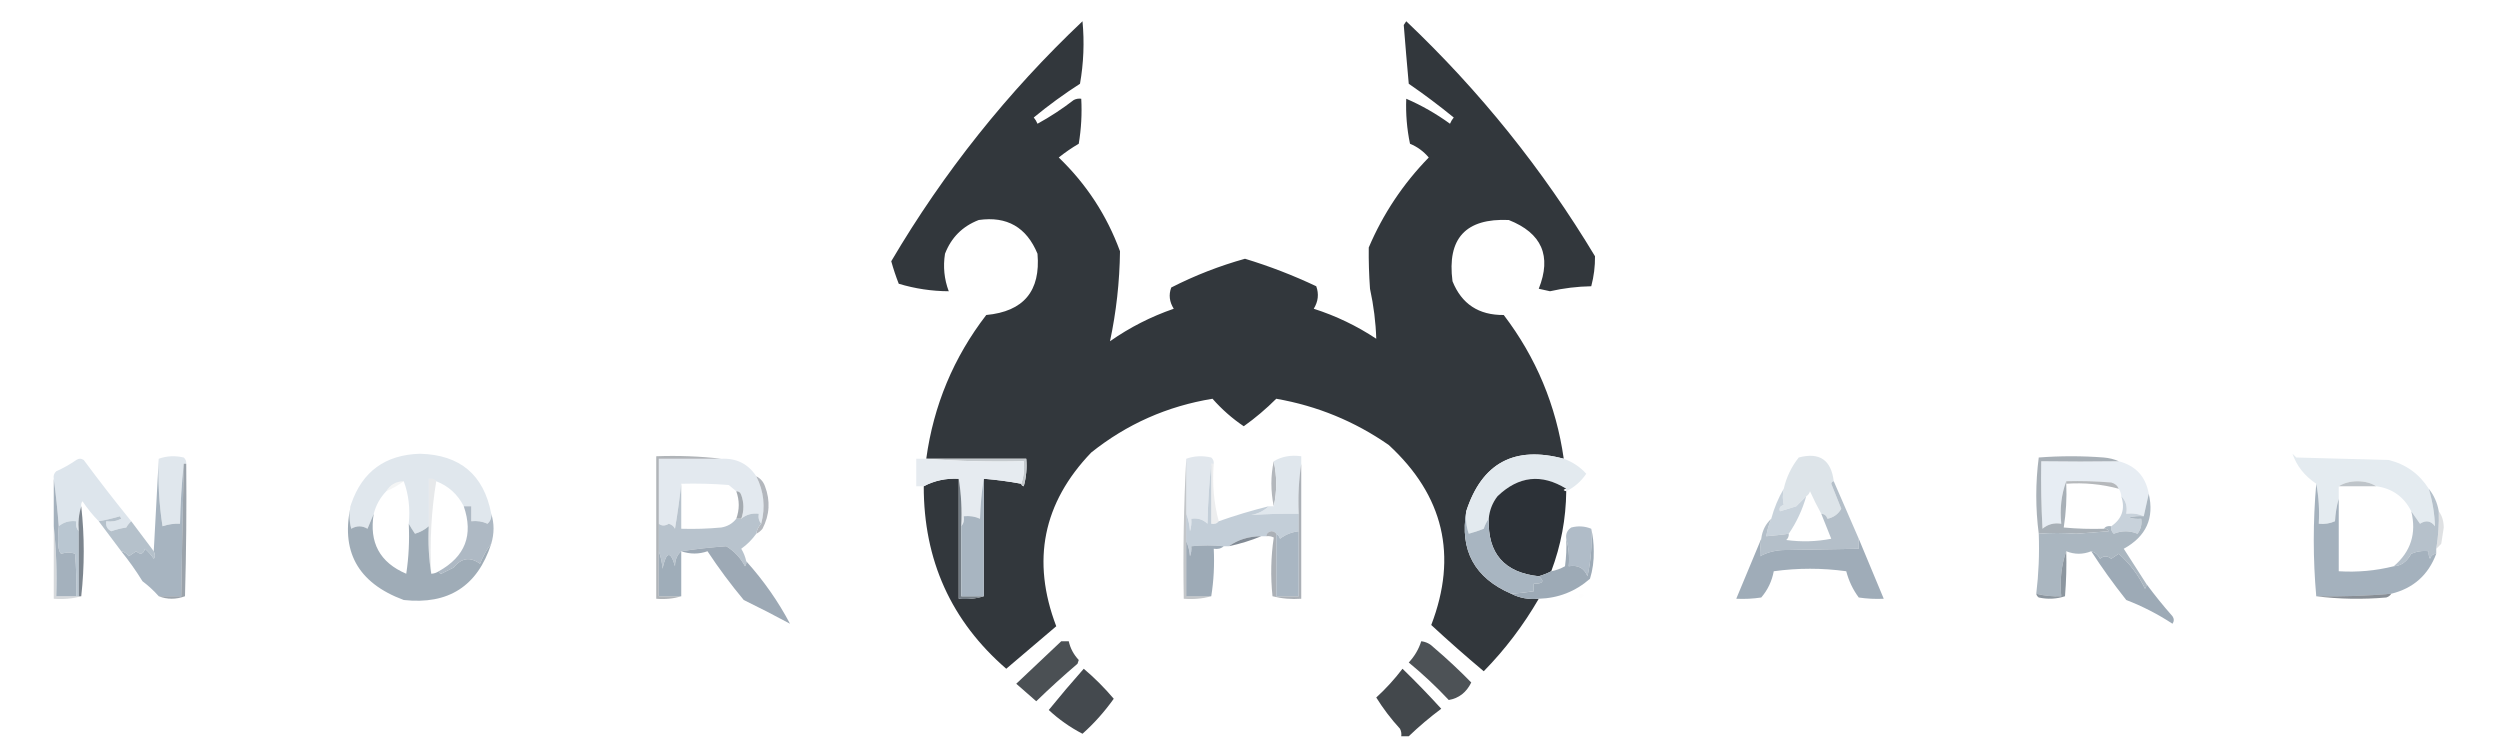 <?xml version="1.0" encoding="UTF-8"?>
<!DOCTYPE svg PUBLIC "-//W3C//DTD SVG 1.1//EN" "http://www.w3.org/Graphics/SVG/1.1/DTD/svg11.dtd">
<svg xmlns="http://www.w3.org/2000/svg" version="1.1" width="1000px" height="295px" style="shape-rendering:geometricPrecision; text-rendering:geometricPrecision; image-rendering:optimizeQuality; fill-rule:evenodd; clip-rule:evenodd" xmlns:xlink="http://www.w3.org/1999/xlink">
<g><path style="opacity:0.957" fill="#292e34" d="M 625.5,183.5 C 605.755,178.203 592.755,185.203 586.5,204.5C 583.848,220.189 589.848,231.189 604.5,237.5C 607.845,239.217 611.511,239.884 615.5,239.5C 609.367,250.112 602.033,259.778 593.5,268.5C 586.331,262.496 579.331,256.329 572.5,250C 583.145,222.246 577.478,198.246 555.5,178C 541.9,168.537 526.9,162.37 510.5,159.5C 506.46,163.542 502.127,167.209 497.5,170.5C 492.888,167.392 488.722,163.725 485,159.5C 466.916,162.461 450.75,169.628 436.5,181C 417.179,201.132 412.512,224.299 422.5,250.5C 415.789,256.219 409.122,261.886 402.5,267.5C 380.466,248.413 369.466,224.08 369.5,194.5C 373.766,192.245 378.432,191.245 383.5,191.5C 383.5,207.5 383.5,223.5 383.5,239.5C 387.042,239.813 390.375,239.479 393.5,238.5C 393.5,222.833 393.5,207.167 393.5,191.5C 398.537,191.908 403.537,192.574 408.5,193.5C 408.56,194.043 408.893,194.376 409.5,194.5C 410.489,190.893 410.823,187.226 410.5,183.5C 397.167,183.5 383.833,183.5 370.5,183.5C 373.426,162.156 381.426,142.989 394.5,126C 409.448,124.596 416.282,116.429 415,101.5C 410.611,90.891 402.777,86.391 391.5,88C 385,90.5 380.5,95 378,101.5C 377.183,106.663 377.683,111.663 379.5,116.5C 372.693,116.465 366.027,115.465 359.5,113.5C 358.346,110.548 357.346,107.548 356.5,104.5C 377.461,68.929 402.961,36.929 433,8.5C 433.787,16.881 433.454,25.214 432,33.5C 425.567,37.633 419.401,42.133 413.5,47C 414.126,47.75 414.626,48.584 415,49.5C 420.09,46.706 424.923,43.54 429.5,40C 430.448,39.517 431.448,39.35 432.5,39.5C 432.829,45.537 432.496,51.537 431.5,57.5C 428.696,59.138 426.029,60.971 423.5,63C 434.565,73.636 442.731,86.136 448,100.5C 447.845,112.726 446.512,124.726 444,136.5C 451.869,130.982 460.369,126.649 469.5,123.5C 467.754,120.733 467.421,117.899 468.5,115C 477.962,110.18 487.795,106.347 498,103.5C 507.768,106.467 517.268,110.134 526.5,114.5C 527.619,117.596 527.286,120.596 525.5,123.5C 534.414,126.356 542.747,130.356 550.5,135.5C 550.307,128.956 549.474,122.289 548,115.5C 547.6,109.798 547.434,104.298 547.5,99C 553.243,85.519 561.243,73.519 571.5,63C 569.444,60.556 566.944,58.723 564,57.5C 562.761,51.565 562.261,45.565 562.5,39.5C 568.642,42.158 574.475,45.492 580,49.5C 580.374,48.584 580.874,47.75 581.5,47C 575.679,42.257 569.679,37.757 563.5,33.5C 562.788,25.653 562.121,17.82 561.5,10C 561.833,9.5 562.167,9 562.5,8.5C 591.972,36.462 617.139,67.795 638,102.5C 638.048,106.539 637.548,110.539 636.5,114.5C 630.932,114.6 625.432,115.267 620,116.5C 618.5,116.167 617,115.833 615.5,115.5C 620.738,102.397 616.738,93.231 603.5,88C 586.266,87.234 578.766,95.401 581,112.5C 584.657,121.593 591.491,126.093 601.5,126C 614.459,143.028 622.459,162.195 625.5,183.5 Z"/></g>
<g><path style="opacity:1" fill="#c4c9cd" d="M 370.5,183.5 C 383.833,183.5 397.167,183.5 410.5,183.5C 410.823,187.226 410.489,190.893 409.5,194.5C 408.893,194.376 408.56,194.043 408.5,193.5C 409.477,190.713 409.81,187.713 409.5,184.5C 396.323,184.829 383.323,184.495 370.5,183.5 Z"/></g>
<g><path style="opacity:1" fill="#e1e7ed" d="M 485.5,185.5 C 485.167,185.5 484.833,185.5 484.5,185.5C 483.671,193.323 483.171,201.323 483,209.5C 481.211,207.771 479.044,207.104 476.5,207.5C 476.66,209.199 476.494,210.866 476,212.5C 475.814,209.964 475.314,207.631 474.5,205.5C 474.5,198.167 474.5,190.833 474.5,183.5C 477.64,182.359 480.973,182.192 484.5,183C 485.252,183.671 485.586,184.504 485.5,185.5 Z"/></g>
<g><path style="opacity:0.998" fill="#e0e7ed" d="M 196.5,205.5 C 196.688,207.103 196.188,208.437 195,209.5C 192.959,208.577 190.792,208.244 188.5,208.5C 188.5,206.5 188.5,204.5 188.5,202.5C 187.5,202.5 186.5,202.5 185.5,202.5C 183.083,197.748 179.417,194.415 174.5,192.5C 173.791,191.596 172.791,191.263 171.5,191.5C 171.5,197.833 171.5,204.167 171.5,210.5C 169.932,211.869 168.099,212.869 166,213.5C 165.066,212.142 164.232,210.808 163.5,209.5C 164.117,203.402 163.45,197.735 161.5,192.5C 158.386,192.555 156.052,193.888 154.5,196.5C 152.058,199.048 150.392,202.048 149.5,205.5C 148.678,207.389 147.845,209.389 147,211.5C 144.868,210.22 142.702,210.22 140.5,211.5C 139.599,208.205 139.599,204.872 140.5,201.5C 144.949,188.575 154.115,181.908 168,181.5C 184.023,181.908 193.523,189.908 196.5,205.5 Z"/></g>
<g><path style="opacity:1" fill="#e3e9ef" d="M 288.5,183.5 C 294.595,183.214 299.262,185.547 302.5,190.5C 305.563,196.519 306.23,202.852 304.5,209.5C 303.566,208.432 303.232,207.099 303.5,205.5C 300.789,205.185 298.456,205.852 296.5,207.5C 297.637,204.323 297.637,201.157 296.5,198C 296.164,196.97 295.497,196.47 294.5,196.5C 293.571,195.685 292.571,194.852 291.5,194C 285.175,193.5 278.842,193.334 272.5,193.5C 271.864,199.398 271.031,205.398 270,211.5C 269.481,210.484 268.647,209.818 267.5,209.5C 266.02,210.432 264.687,210.432 263.5,209.5C 263.5,200.833 263.5,192.167 263.5,183.5C 271.833,183.5 280.167,183.5 288.5,183.5 Z"/></g>
<g><path style="opacity:1" fill="#e3eaef" d="M 625.5,183.5 C 629.025,184.759 632.025,186.759 634.5,189.5C 632.437,192.566 629.77,194.899 626.5,196.5C 626.5,196.167 626.5,195.833 626.5,195.5C 616.616,189.384 607.449,190.384 599,198.5C 596.95,201.148 595.784,204.148 595.5,207.5C 594.661,208.641 593.994,209.974 593.5,211.5C 591.535,212.292 589.535,212.959 587.5,213.5C 586.516,210.572 586.183,207.572 586.5,204.5C 592.755,185.203 605.755,178.203 625.5,183.5 Z"/></g>
<g><path style="opacity:1" fill="#e7edf3" d="M 847.5,184.5 C 854.281,186.281 858.281,190.614 859.5,197.5C 858.833,200.5 858.167,203.5 857.5,206.5C 855.393,205.532 853.059,205.198 850.5,205.5C 851.01,202.612 850.344,200.279 848.5,198.5C 848.443,197.391 848.11,196.391 847.5,195.5C 846.942,194.21 845.942,193.377 844.5,193C 838.509,192.501 832.509,192.334 826.5,192.5C 824.55,197.735 823.883,203.402 824.5,209.5C 821.606,209.042 819.106,209.709 817,211.5C 816.5,202.506 816.334,193.506 816.5,184.5C 827.035,184.644 837.368,184.644 847.5,184.5 Z"/></g>
<g><path style="opacity:1" fill="#e4ebf0" d="M 971.5,195.5 C 972.99,200.445 973.824,205.445 974,210.5C 972.33,208.302 970.33,207.968 968,209.5C 966.811,207.767 965.644,206.1 964.5,204.5C 961.579,198.708 956.912,195.374 950.5,194.5C 948.429,193.191 945.929,192.525 943,192.5C 940.071,192.525 937.571,193.191 935.5,194.5C 935.5,196.167 935.5,197.833 935.5,199.5C 934.681,202.305 934.181,205.305 934,208.5C 931.959,209.423 929.792,209.756 927.5,209.5C 927.821,203.974 927.488,198.64 926.5,193.5C 921.83,190.37 918.663,186.37 917,181.5C 917.5,182 918,182.5 918.5,183C 930.833,183.333 943.167,183.667 955.5,184C 962.389,185.73 967.722,189.563 971.5,195.5 Z"/></g>
<g><path style="opacity:1" fill="#e0e7ed" d="M 74.5,185.5 C 74.167,185.5 73.833,185.5 73.5,185.5C 72.671,193.323 72.171,201.323 72,209.5C 69.766,209.374 67.432,209.707 65,210.5C 63.619,201.568 63.119,192.568 63.5,183.5C 66.64,182.359 69.973,182.192 73.5,183C 74.252,183.671 74.586,184.504 74.5,185.5 Z"/></g>
<g><path style="opacity:1" fill="#e6ebf0" d="M 370.5,183.5 C 383.323,184.495 396.323,184.829 409.5,184.5C 409.81,187.713 409.477,190.713 408.5,193.5C 403.537,192.574 398.537,191.908 393.5,191.5C 392.673,196.651 392.173,201.984 392,207.5C 389.959,206.577 387.792,206.244 385.5,206.5C 385.768,208.099 385.434,209.432 384.5,210.5C 384.823,203.978 384.49,197.645 383.5,191.5C 378.432,191.245 373.766,192.245 369.5,194.5C 368.5,194.5 367.5,194.5 366.5,194.5C 366.5,190.833 366.5,187.167 366.5,183.5C 367.833,183.5 369.167,183.5 370.5,183.5 Z"/></g>
<g><path style="opacity:1" fill="#dde4e9" d="M 733.5,192.5 C 732.957,192.56 732.624,192.893 732.5,193.5C 733.836,196.838 735.17,200.172 736.5,203.5C 735.307,205.634 733.473,206.967 731,207.5C 730.583,206.244 729.75,205.577 728.5,205.5C 726.924,202.648 725.424,199.648 724,196.5C 723.722,197.416 723.222,198.082 722.5,198.5C 721.188,199.812 719.854,201.146 718.5,202.5C 716.314,203.221 714.147,203.887 712,204.5C 711.544,203.256 712.044,202.423 713.5,202C 713.014,199.973 713.014,197.807 713.5,195.5C 714.559,190.883 716.559,186.716 719.5,183C 727.792,180.789 732.458,183.955 733.5,192.5 Z"/></g>
<g><path style="opacity:0.145" fill="#868d93" d="M 484.5,185.5 C 484.833,185.5 485.167,185.5 485.5,185.5C 484.868,193.573 485.535,201.24 487.5,208.5C 486.791,209.404 485.791,209.737 484.5,209.5C 484.5,201.5 484.5,193.5 484.5,185.5 Z"/></g>
<g><path style="opacity:0.552" fill="#797f84" d="M 826.5,193.5 C 826.5,193.167 826.5,192.833 826.5,192.5C 832.509,192.334 838.509,192.501 844.5,193C 845.942,193.377 846.942,194.21 847.5,195.5C 840.677,193.665 833.677,192.998 826.5,193.5 Z"/></g>
<g><path style="opacity:0.967" fill="#bcc2c7" d="M 950.5,194.5 C 945.5,194.5 940.5,194.5 935.5,194.5C 937.571,193.191 940.071,192.525 943,192.5C 945.929,192.525 948.429,193.191 950.5,194.5 Z"/></g>
<g><path style="opacity:0.098" fill="#969ca2" d="M 161.5,192.5 C 159.337,194.083 157.004,195.416 154.5,196.5C 156.052,193.888 158.386,192.555 161.5,192.5 Z"/></g>
<g><path style="opacity:0.675" fill="#8f959b" d="M 509.5,184.5 C 510.806,190.599 510.806,196.599 509.5,202.5C 508.234,196.37 508.234,190.37 509.5,184.5 Z"/></g>
<g><path style="opacity:0.981" fill="#292e34" d="M 626.5,195.5 C 625.167,195.833 625.167,196.167 626.5,196.5C 626.379,207.527 624.379,218.193 620.5,228.5C 618.972,229.309 617.306,229.976 615.5,230.5C 601.698,229.032 595.031,221.365 595.5,207.5C 595.784,204.148 596.95,201.148 599,198.5C 607.449,190.384 616.616,189.384 626.5,195.5 Z"/></g>
<g><path style="opacity:1" fill="#dde5ec" d="M 52.5,208.5 C 51.733,209.172 51.066,210.005 50.5,211C 48.444,211.311 46.444,211.811 44.5,212.5C 42.889,211.68 42.222,210.346 42.5,208.5C 44.604,208.799 46.604,208.466 48.5,207.5C 48.333,207.167 48.167,206.833 48,206.5C 45.222,207.325 42.389,207.992 39.5,208.5C 37.113,206.087 34.946,203.42 33,200.5C 32.536,201.094 32.369,201.761 32.5,202.5C 31.521,205.625 31.187,208.958 31.5,212.5C 30.566,211.432 30.232,210.099 30.5,208.5C 27.789,208.185 25.456,208.852 23.5,210.5C 23.006,204.008 22.339,197.675 21.5,191.5C 21.281,190.325 21.614,189.325 22.5,188.5C 25.329,187.253 27.995,185.753 30.5,184C 31.5,183.333 32.5,183.333 33.5,184C 39.666,192.328 45.999,200.495 52.5,208.5 Z"/></g>
<g><path style="opacity:1" fill="#e0e7ed" d="M 520.5,185.5 C 519.509,191.979 519.176,198.646 519.5,205.5C 513.331,205.415 506.998,205.581 500.5,206C 503.281,205.478 505.615,204.311 507.5,202.5C 508.167,202.5 508.833,202.5 509.5,202.5C 510.806,196.599 510.806,190.599 509.5,184.5C 512.684,182.586 516.351,181.92 520.5,182.5C 520.5,183.5 520.5,184.5 520.5,185.5 Z"/></g>
<g><path style="opacity:0.739" fill="#999fa6" d="M 302.5,190.5 C 304.173,191.343 305.34,192.676 306,194.5C 308.199,200.311 307.865,205.977 305,211.5C 304.292,212.381 303.458,213.047 302.5,213.5C 302.733,211.938 303.4,210.605 304.5,209.5C 306.23,202.852 305.563,196.519 302.5,190.5 Z"/></g>
<g><path style="opacity:0.902" fill="#9ba2a8" d="M 294.5,196.5 C 295.497,196.47 296.164,196.97 296.5,198C 297.637,201.157 297.637,204.323 296.5,207.5C 295.833,207.5 295.167,207.5 294.5,207.5C 295.833,203.833 295.833,200.167 294.5,196.5 Z"/></g>
<g><path style="opacity:1" fill="#c8d2db" d="M 713.5,195.5 C 713.014,197.807 713.014,199.973 713.5,202C 712.044,202.423 711.544,203.256 712,204.5C 714.147,203.887 716.314,203.221 718.5,202.5C 719.854,201.146 721.188,199.812 722.5,198.5C 720.956,203.919 718.622,208.919 715.5,213.5C 712.775,213.888 709.775,214.221 706.5,214.5C 706.878,212.079 707.545,209.746 708.5,207.5C 709.655,203.203 711.321,199.203 713.5,195.5 Z"/></g>
<g><path style="opacity:1" fill="#c8d2db" d="M 848.5,198.5 C 850.344,200.279 851.01,202.612 850.5,205.5C 853.059,205.198 855.393,205.532 857.5,206.5C 855.473,206.338 853.473,206.505 851.5,207C 853.134,207.494 854.801,207.66 856.5,207.5C 856.819,209.75 856.319,211.75 855,213.5C 851.865,212.201 848.699,212.201 845.5,213.5C 844.614,212.675 844.281,211.675 844.5,210.5C 848.818,207.547 850.151,203.547 848.5,198.5 Z"/></g>
<g><path style="opacity:0.239" fill="#7a838b" d="M 975.5,204.5 C 976.8,206.223 977.467,208.39 977.5,211C 977.167,213.167 976.833,215.333 976.5,217.5C 975.818,218.243 975.151,218.909 974.5,219.5C 975.329,214.547 975.663,209.547 975.5,204.5 Z"/></g>
<g><path style="opacity:1" fill="#c3ced8" d="M 484.5,185.5 C 484.5,193.5 484.5,201.5 484.5,209.5C 485.791,209.737 486.791,209.404 487.5,208.5C 493.975,206.21 500.642,204.21 507.5,202.5C 505.615,204.311 503.281,205.478 500.5,206C 506.998,205.581 513.331,205.415 519.5,205.5C 519.5,207.833 519.5,210.167 519.5,212.5C 516.684,212.825 514.184,213.825 512,215.5C 511.722,214.584 511.222,213.918 510.5,213.5C 510.083,212.876 509.416,212.543 508.5,212.5C 507.287,212.747 506.62,213.414 506.5,214.5C 505.833,214.5 505.167,214.5 504.5,214.5C 499.556,214.505 495.223,215.839 491.5,218.5C 490.833,218.5 490.167,218.5 489.5,218.5C 485.269,218.058 480.936,218.058 476.5,218.5C 476.657,219.873 476.49,221.207 476,222.5C 475.809,220.292 475.309,218.292 474.5,216.5C 474.5,212.833 474.5,209.167 474.5,205.5C 475.314,207.631 475.814,209.964 476,212.5C 476.494,210.866 476.66,209.199 476.5,207.5C 479.044,207.104 481.211,207.771 483,209.5C 483.171,201.323 483.671,193.323 484.5,185.5 Z"/></g>
<g><path style="opacity:1" fill="#a8b0b7" d="M 847.5,184.5 C 837.368,184.644 827.035,184.644 816.5,184.5C 816.334,193.506 816.5,202.506 817,211.5C 819.106,209.709 821.606,209.042 824.5,209.5C 823.883,203.402 824.55,197.735 826.5,192.5C 826.5,192.833 826.5,193.167 826.5,193.5C 826.769,199.115 826.436,204.948 825.5,211C 830.823,211.499 836.156,211.666 841.5,211.5C 842.376,211.369 843.043,211.702 843.5,212.5C 839.167,212.833 834.833,213.167 830.5,213.5C 825.293,213.099 820.293,213.099 815.5,213.5C 814.178,203.333 814.178,193.167 815.5,183C 824.167,182.333 832.833,182.333 841.5,183C 843.708,183.191 845.708,183.691 847.5,184.5 Z"/></g>
<g><path style="opacity:1" fill="#b8c3cd" d="M 272.5,193.5 C 272.5,199.5 272.5,205.5 272.5,211.5C 277.844,211.666 283.177,211.499 288.5,211C 291.025,210.576 293.025,209.41 294.5,207.5C 295.167,207.5 295.833,207.5 296.5,207.5C 298.456,205.852 300.789,205.185 303.5,205.5C 303.232,207.099 303.566,208.432 304.5,209.5C 303.4,210.605 302.733,211.938 302.5,213.5C 300.854,215.812 298.854,217.812 296.5,219.5C 297.456,221.075 298.123,222.742 298.5,224.5C 298.631,225.239 298.464,225.906 298,226.5C 296.157,223.091 293.657,220.424 290.5,218.5C 284.552,218.909 278.552,219.576 272.5,220.5C 270.836,221.949 270.002,223.949 270,226.5C 268.2,220.183 266.533,220.516 265,227.5C 264.814,224.964 264.314,222.631 263.5,220.5C 263.5,216.833 263.5,213.167 263.5,209.5C 264.687,210.432 266.02,210.432 267.5,209.5C 268.647,209.818 269.481,210.484 270,211.5C 271.031,205.398 271.864,199.398 272.5,193.5 Z"/></g>
<g><path style="opacity:1" fill="#b4bfc9" d="M 733.5,192.5 C 736.84,200.196 740.174,207.863 743.5,215.5C 743.5,216.833 743.5,218.167 743.5,219.5C 733.884,219.69 724.217,219.857 714.5,220C 710.668,219.962 707.168,220.795 704,222.5C 703.982,220.203 704.149,217.869 704.5,215.5C 704.896,212.279 706.229,209.612 708.5,207.5C 707.545,209.746 706.878,212.079 706.5,214.5C 709.775,214.221 712.775,213.888 715.5,213.5C 715.586,214.496 715.252,215.329 714.5,216C 720.528,216.83 726.528,216.664 732.5,215.5C 731.154,212.145 729.82,208.812 728.5,205.5C 729.75,205.577 730.583,206.244 731,207.5C 733.473,206.967 735.307,205.634 736.5,203.5C 735.17,200.172 733.836,196.838 732.5,193.5C 732.624,192.893 732.957,192.56 733.5,192.5 Z"/></g>
<g><path style="opacity:1" fill="#b5c1cb" d="M 52.5,208.5 C 55.5,212.5 58.5,216.5 61.5,220.5C 62.087,221.767 62.087,222.767 61.5,223.5C 60.52,222.019 59.353,220.685 58,219.5C 57.323,221.689 56.156,222.022 54.5,220.5C 53.5,221.167 52.5,221.833 51.5,222.5C 50.735,221.388 49.735,220.721 48.5,220.5C 45.476,216.482 42.476,212.482 39.5,208.5C 42.389,207.992 45.222,207.325 48,206.5C 48.167,206.833 48.333,207.167 48.5,207.5C 46.604,208.466 44.604,208.799 42.5,208.5C 42.222,210.346 42.889,211.68 44.5,212.5C 46.444,211.811 48.444,211.311 50.5,211C 51.066,210.005 51.733,209.172 52.5,208.5 Z"/></g>
<g><path style="opacity:1" fill="#818a94" d="M 504.5,214.5 C 500.383,216.203 496.05,217.537 491.5,218.5C 495.223,215.839 499.556,214.505 504.5,214.5 Z"/></g>
<g><path style="opacity:1" fill="#b6c1cb" d="M 971.5,195.5 C 973.592,198.088 974.925,201.088 975.5,204.5C 975.663,209.547 975.329,214.547 974.5,219.5C 974.5,220.167 974.5,220.833 974.5,221.5C 973.25,221.577 972.417,222.244 972,223.5C 971.517,222.552 971.351,221.552 971.5,220.5C 969.076,220.192 966.743,220.526 964.5,221.5C 962.722,224.711 960.389,226.378 957.5,226.5C 964.339,220.667 966.673,213.334 964.5,204.5C 965.644,206.1 966.811,207.767 968,209.5C 970.33,207.968 972.33,208.302 974,210.5C 973.824,205.445 972.99,200.445 971.5,195.5 Z"/></g>
<g><path style="opacity:1" fill="#b9c6d1" d="M 31.5,212.5 C 31.5,221.167 31.5,229.833 31.5,238.5C 31.167,238.5 30.833,238.5 30.5,238.5C 30.666,232.824 30.499,227.157 30,221.5C 28.293,220.862 26.46,220.862 24.5,221.5C 23.261,220.709 22.927,217.042 23.5,210.5C 25.456,208.852 27.789,208.185 30.5,208.5C 30.232,210.099 30.566,211.432 31.5,212.5 Z"/></g>
<g><path style="opacity:1" fill="#aeb9c4" d="M 185.5,202.5 C 186.5,202.5 187.5,202.5 188.5,202.5C 188.5,204.5 188.5,206.5 188.5,208.5C 190.792,208.244 192.959,208.577 195,209.5C 196.188,208.437 196.688,207.103 196.5,205.5C 197.726,209.367 197.726,213.367 196.5,217.5C 194.71,219.792 193.21,222.459 192,225.5C 188.111,222.627 184.611,223.127 181.5,227C 179.833,227.833 178.167,228.667 176.5,229.5C 175.893,229.376 175.56,229.043 175.5,228.5C 186.099,222.634 189.433,213.967 185.5,202.5 Z"/></g>
<g><path style="opacity:0.537" fill="#6d747b" d="M 288.5,183.5 C 280.167,183.5 271.833,183.5 263.5,183.5C 263.5,192.167 263.5,200.833 263.5,209.5C 263.5,213.167 263.5,216.833 263.5,220.5C 263.5,226.5 263.5,232.5 263.5,238.5C 266.5,238.5 269.5,238.5 272.5,238.5C 269.375,239.479 266.042,239.813 262.5,239.5C 262.5,220.5 262.5,201.5 262.5,182.5C 271.349,182.174 280.016,182.507 288.5,183.5 Z"/></g>
<g><path style="opacity:1" fill="#aab6c0" d="M 859.5,197.5 C 861.794,207.253 858.461,214.586 849.5,219.5C 852.553,224.202 855.553,228.869 858.5,233.5C 858.631,234.239 858.464,234.906 858,235.5C 855.43,230.102 851.93,225.435 847.5,221.5C 846.5,222.167 845.5,222.833 844.5,223.5C 842.958,222.253 841.458,222.253 840,223.5C 839.241,221.937 838.074,220.937 836.5,220.5C 833.167,221.833 829.833,221.833 826.5,220.5C 824.547,226.074 823.88,232.074 824.5,238.5C 821.098,238.658 817.764,238.324 814.5,237.5C 815.467,229.586 815.801,221.586 815.5,213.5C 820.293,213.099 825.293,213.099 830.5,213.5C 834.833,213.167 839.167,212.833 843.5,212.5C 843.043,211.702 842.376,211.369 841.5,211.5C 842.209,210.596 843.209,210.263 844.5,210.5C 844.281,211.675 844.614,212.675 845.5,213.5C 848.699,212.201 851.865,212.201 855,213.5C 856.319,211.75 856.819,209.75 856.5,207.5C 854.801,207.66 853.134,207.494 851.5,207C 853.473,206.505 855.473,206.338 857.5,206.5C 858.167,203.5 858.833,200.5 859.5,197.5 Z"/></g>
<g><path style="opacity:1" fill="#9facb8" d="M 704.5,215.5 C 704.149,217.869 703.982,220.203 704,222.5C 707.168,220.795 710.668,219.962 714.5,220C 724.217,219.857 733.884,219.69 743.5,219.5C 743.5,218.167 743.5,216.833 743.5,215.5C 746.823,223.482 750.156,231.482 753.5,239.5C 750.15,239.665 746.817,239.498 743.5,239C 741.169,235.853 739.502,232.353 738.5,228.5C 728.833,227.167 719.167,227.167 709.5,228.5C 708.769,232.461 707.103,235.961 704.5,239C 701.183,239.498 697.85,239.665 694.5,239.5C 697.844,231.482 701.177,223.482 704.5,215.5 Z"/></g>
<g><path style="opacity:1" fill="#b0bcc8" d="M 636.5,211.5 C 636.87,217.925 636.37,224.258 635,230.5C 633.658,227.206 631.158,225.872 627.5,226.5C 627.815,222.629 627.482,218.962 626.5,215.5C 626.227,213.549 626.893,212.049 628.5,211C 631.261,210.278 633.927,210.445 636.5,211.5 Z"/></g>
<g><path style="opacity:1" fill="#9fadb9" d="M 263.5,220.5 C 264.314,222.631 264.814,224.964 265,227.5C 266.533,220.516 268.2,220.183 270,226.5C 270.002,223.949 270.836,221.949 272.5,220.5C 272.5,226.5 272.5,232.5 272.5,238.5C 269.5,238.5 266.5,238.5 263.5,238.5C 263.5,232.5 263.5,226.5 263.5,220.5 Z"/></g>
<g><path style="opacity:1" fill="#9da9b5" d="M 298.5,224.5 C 305.479,232.266 311.313,240.599 316,249.5C 309.912,246.206 303.745,243.039 297.5,240C 292.301,233.768 287.468,227.268 283,220.5C 279.534,221.717 276.034,221.717 272.5,220.5C 278.552,219.576 284.552,218.909 290.5,218.5C 293.657,220.424 296.157,223.091 298,226.5C 298.464,225.906 298.631,225.239 298.5,224.5 Z"/></g>
<g><path style="opacity:0.201" fill="#89929b" d="M 174.5,192.5 C 172.52,204.455 171.854,216.788 172.5,229.5C 171.51,223.355 171.177,217.022 171.5,210.5C 171.5,204.167 171.5,197.833 171.5,191.5C 172.791,191.263 173.791,191.596 174.5,192.5 Z"/></g>
<g><path style="opacity:1" fill="#9daab6" d="M 474.5,216.5 C 475.309,218.292 475.809,220.292 476,222.5C 476.49,221.207 476.657,219.873 476.5,218.5C 480.936,218.058 485.269,218.058 489.5,218.5C 488.432,219.434 487.099,219.768 485.5,219.5C 485.823,226.022 485.49,232.355 484.5,238.5C 481.167,238.5 477.833,238.5 474.5,238.5C 474.5,231.167 474.5,223.833 474.5,216.5 Z"/></g>
<g><path style="opacity:1" fill="#737c84" d="M 383.5,191.5 C 384.49,197.645 384.823,203.978 384.5,210.5C 384.5,219.833 384.5,229.167 384.5,238.5C 387.5,238.5 390.5,238.5 393.5,238.5C 390.375,239.479 387.042,239.813 383.5,239.5C 383.5,223.5 383.5,207.5 383.5,191.5 Z"/></g>
<g><path style="opacity:0.376" fill="#626971" d="M 474.5,183.5 C 474.5,190.833 474.5,198.167 474.5,205.5C 474.5,209.167 474.5,212.833 474.5,216.5C 474.5,223.833 474.5,231.167 474.5,238.5C 477.833,238.5 481.167,238.5 484.5,238.5C 481.038,239.482 477.371,239.815 473.5,239.5C 473.17,220.659 473.503,201.993 474.5,183.5 Z"/></g>
<g><path style="opacity:0.278" fill="#6e7781" d="M 21.5,210.5 C 22.494,219.652 22.827,228.985 22.5,238.5C 25.167,238.5 27.833,238.5 30.5,238.5C 30.833,238.5 31.167,238.5 31.5,238.5C 31.833,238.5 32.167,238.5 32.5,238.5C 29.038,239.482 25.371,239.815 21.5,239.5C 21.5,229.833 21.5,220.167 21.5,210.5 Z"/></g>
<g><path style="opacity:0.608" fill="#757e87" d="M 520.5,185.5 C 520.5,203.5 520.5,221.5 520.5,239.5C 516.563,239.793 512.73,239.46 509,238.5C 508.186,230.587 508.353,222.754 509.5,215C 508.552,214.517 507.552,214.351 506.5,214.5C 506.62,213.414 507.287,212.747 508.5,212.5C 509.416,212.543 510.083,212.876 510.5,213.5C 510.5,221.833 510.5,230.167 510.5,238.5C 513.5,238.5 516.5,238.5 519.5,238.5C 519.5,229.833 519.5,221.167 519.5,212.5C 519.5,210.167 519.5,207.833 519.5,205.5C 519.176,198.646 519.509,191.979 520.5,185.5 Z"/></g>
<g><path style="opacity:1" fill="#a9b6c2" d="M 519.5,212.5 C 519.5,221.167 519.5,229.833 519.5,238.5C 516.5,238.5 513.5,238.5 510.5,238.5C 510.5,230.167 510.5,221.833 510.5,213.5C 511.222,213.918 511.722,214.584 512,215.5C 514.184,213.825 516.684,212.825 519.5,212.5 Z"/></g>
<g><path style="opacity:1" fill="#a8b5c1" d="M 586.5,204.5 C 586.183,207.572 586.516,210.572 587.5,213.5C 589.535,212.959 591.535,212.292 593.5,211.5C 593.994,209.974 594.661,208.641 595.5,207.5C 595.031,221.365 601.698,229.032 615.5,230.5C 617.917,232.496 617.25,233.496 613.5,233.5C 613.5,234.5 613.5,235.5 613.5,236.5C 610.518,236.963 607.518,237.296 604.5,237.5C 589.848,231.189 583.848,220.189 586.5,204.5 Z"/></g>
<g><path style="opacity:0.925" fill="#727b85" d="M 32.5,202.5 C 33.833,214.5 33.833,226.5 32.5,238.5C 32.167,238.5 31.833,238.5 31.5,238.5C 31.5,229.833 31.5,221.167 31.5,212.5C 31.187,208.958 31.521,205.625 32.5,202.5 Z"/></g>
<g><path style="opacity:1" fill="#a7b4c0" d="M 63.5,183.5 C 63.119,192.568 63.619,201.568 65,210.5C 67.432,209.707 69.766,209.374 72,209.5C 72.171,201.323 72.671,193.323 73.5,185.5C 73.095,203.165 72.762,220.832 72.5,238.5C 69.5,238.5 66.5,238.5 63.5,238.5C 61.554,236.293 59.388,234.293 57,232.5C 54.402,228.292 51.568,224.292 48.5,220.5C 49.735,220.721 50.735,221.388 51.5,222.5C 52.5,221.833 53.5,221.167 54.5,220.5C 56.156,222.022 57.323,221.689 58,219.5C 59.353,220.685 60.52,222.019 61.5,223.5C 62.087,222.767 62.087,221.767 61.5,220.5C 62.167,208.167 62.833,195.833 63.5,183.5 Z"/></g>
<g><path style="opacity:0.992" fill="#9ca9b5" d="M 636.5,211.5 C 637.165,214.314 637.498,217.314 637.5,220.5C 637.589,224.285 637.089,227.952 636,231.5C 630.153,236.617 623.32,239.284 615.5,239.5C 611.511,239.884 607.845,239.217 604.5,237.5C 607.518,237.296 610.518,236.963 613.5,236.5C 613.5,235.5 613.5,234.5 613.5,233.5C 617.25,233.496 617.917,232.496 615.5,230.5C 617.306,229.976 618.972,229.309 620.5,228.5C 622.441,228.131 624.275,227.464 626,226.5C 626.499,222.848 626.665,219.182 626.5,215.5C 627.482,218.962 627.815,222.629 627.5,226.5C 631.158,225.872 633.658,227.206 635,230.5C 636.37,224.258 636.87,217.925 636.5,211.5 Z"/></g>
<g><path style="opacity:0.862" fill="#7a8590" d="M 826.5,220.5 C 826.666,226.509 826.499,232.509 826,238.5C 822.591,239.622 819.091,239.789 815.5,239C 814.944,238.617 814.611,238.117 814.5,237.5C 817.764,238.324 821.098,238.658 824.5,238.5C 823.88,232.074 824.547,226.074 826.5,220.5 Z"/></g>
<g><path style="opacity:1" fill="#a4b1bd" d="M 21.5,191.5 C 22.339,197.675 23.006,204.008 23.5,210.5C 22.927,217.042 23.261,220.709 24.5,221.5C 26.46,220.862 28.293,220.862 30,221.5C 30.499,227.157 30.666,232.824 30.5,238.5C 27.833,238.5 25.167,238.5 22.5,238.5C 22.827,228.985 22.494,219.652 21.5,210.5C 21.5,204.167 21.5,197.833 21.5,191.5 Z"/></g>
<g><path style="opacity:1" fill="#9facb7" d="M 140.5,201.5 C 139.599,204.872 139.599,208.205 140.5,211.5C 142.702,210.22 144.868,210.22 147,211.5C 147.845,209.389 148.678,207.389 149.5,205.5C 147.583,217.005 151.916,225.005 162.5,229.5C 163.497,222.866 163.83,216.2 163.5,209.5C 164.232,210.808 165.066,212.142 166,213.5C 168.099,212.869 169.932,211.869 171.5,210.5C 171.177,217.022 171.51,223.355 172.5,229.5C 173.609,229.443 174.609,229.11 175.5,228.5C 175.56,229.043 175.893,229.376 176.5,229.5C 178.167,228.667 179.833,227.833 181.5,227C 184.611,223.127 188.111,222.627 192,225.5C 193.21,222.459 194.71,219.792 196.5,217.5C 191.019,234.462 179.352,241.962 161.5,240C 142.996,233.145 135.996,220.312 140.5,201.5 Z"/></g>
<g><path style="opacity:0.776" fill="#7f8993" d="M 73.5,185.5 C 73.833,185.5 74.167,185.5 74.5,185.5C 74.667,203.17 74.5,220.836 74,238.5C 70.399,239.82 66.899,239.82 63.5,238.5C 66.5,238.5 69.5,238.5 72.5,238.5C 72.762,220.832 73.095,203.165 73.5,185.5 Z"/></g>
<g><path style="opacity:1" fill="#a4b1bd" d="M 926.5,193.5 C 927.488,198.64 927.821,203.974 927.5,209.5C 929.792,209.756 931.959,209.423 934,208.5C 934.181,205.305 934.681,202.305 935.5,199.5C 935.5,209.167 935.5,218.833 935.5,228.5C 942.98,228.963 950.314,228.297 957.5,226.5C 960.389,226.378 962.722,224.711 964.5,221.5C 966.743,220.526 969.076,220.192 971.5,220.5C 971.351,221.552 971.517,222.552 972,223.5C 972.417,222.244 973.25,221.577 974.5,221.5C 971.328,230.005 965.328,235.338 956.5,237.5C 946.527,238.366 936.527,238.699 926.5,238.5C 925.177,223.598 925.177,208.598 926.5,193.5 Z"/></g>
<g><path style="opacity:1" fill="#a8b5c1" d="M 393.5,191.5 C 393.5,207.167 393.5,222.833 393.5,238.5C 390.5,238.5 387.5,238.5 384.5,238.5C 384.5,229.167 384.5,219.833 384.5,210.5C 385.434,209.432 385.768,208.099 385.5,206.5C 387.792,206.244 389.959,206.577 392,207.5C 392.173,201.984 392.673,196.651 393.5,191.5 Z"/></g>
<g><path style="opacity:1" fill="#9daab6" d="M 836.5,220.5 C 838.074,220.937 839.241,221.937 840,223.5C 841.458,222.253 842.958,222.253 844.5,223.5C 845.5,222.833 846.5,222.167 847.5,221.5C 851.93,225.435 855.43,230.102 858,235.5C 858.464,234.906 858.631,234.239 858.5,233.5C 861.757,237.935 865.257,242.268 869,246.5C 869.667,247.5 869.667,248.5 869,249.5C 863.162,245.664 856.995,242.498 850.5,240C 845.251,233.356 840.584,226.856 836.5,220.5 Z"/></g>
<g><path style="opacity:0.005" fill="#282e33" d="M 631.5,237.5 C 634.001,237.511 634.168,238.178 632,239.5C 631.536,238.906 631.369,238.239 631.5,237.5 Z"/></g>
<g><path style="opacity:0.725" fill="#5b646d" d="M 956.5,237.5 C 956.082,238.222 955.416,238.722 954.5,239C 944.991,239.824 935.657,239.658 926.5,238.5C 936.527,238.699 946.527,238.366 956.5,237.5 Z"/></g>
<g><path style="opacity:0.004" fill="#262b30" d="M 615.5,241.5 C 616.833,242.167 616.833,242.167 615.5,241.5 Z"/></g>
<g><path style="opacity:0.835" fill="#282e33" d="M 424.5,256.5 C 425.5,256.5 426.5,256.5 427.5,256.5C 428.119,259.311 429.452,261.811 431.5,264C 431.333,264.5 431.167,265 431,265.5C 425.35,270.315 419.85,275.315 414.5,280.5C 411.833,278.167 409.167,275.833 406.5,273.5C 412.52,267.812 418.52,262.145 424.5,256.5 Z"/></g>
<g><path style="opacity:0.828" fill="#282e33" d="M 568.5,256.5 C 570.433,256.729 572.1,257.562 573.5,259C 578.724,263.442 583.724,268.109 588.5,273C 586.556,276.972 583.556,279.305 579.5,280C 574.468,274.633 569.135,269.633 563.5,265C 565.82,262.522 567.486,259.689 568.5,256.5 Z"/></g>
<g><path style="opacity:0.008" fill="#282e33" d="M 405.5,265.5 C 406.833,266.167 406.833,266.167 405.5,265.5 Z"/></g>
<g><path style="opacity:0.024" fill="#282e33" d="M 402.5,267.5 C 403.833,268.167 403.833,268.167 402.5,267.5 Z"/></g>
<g><path style="opacity:0.864" fill="#282e33" d="M 433.5,267.5 C 437.812,271.146 441.812,275.146 445.5,279.5C 441.819,284.676 437.653,289.343 433,293.5C 428.049,290.944 423.549,287.777 419.5,284C 424.051,278.394 428.718,272.894 433.5,267.5 Z"/></g>
<g><path style="opacity:0.875" fill="#282e33" d="M 563.5,294.5 C 562.5,294.5 561.5,294.5 560.5,294.5C 560.649,293.448 560.483,292.448 560,291.5C 556.435,287.606 553.269,283.44 550.5,279C 554.346,275.487 557.846,271.654 561,267.5C 566.321,272.655 571.488,277.988 576.5,283.5C 571.879,286.955 567.545,290.622 563.5,294.5 Z"/></g>
</svg>
